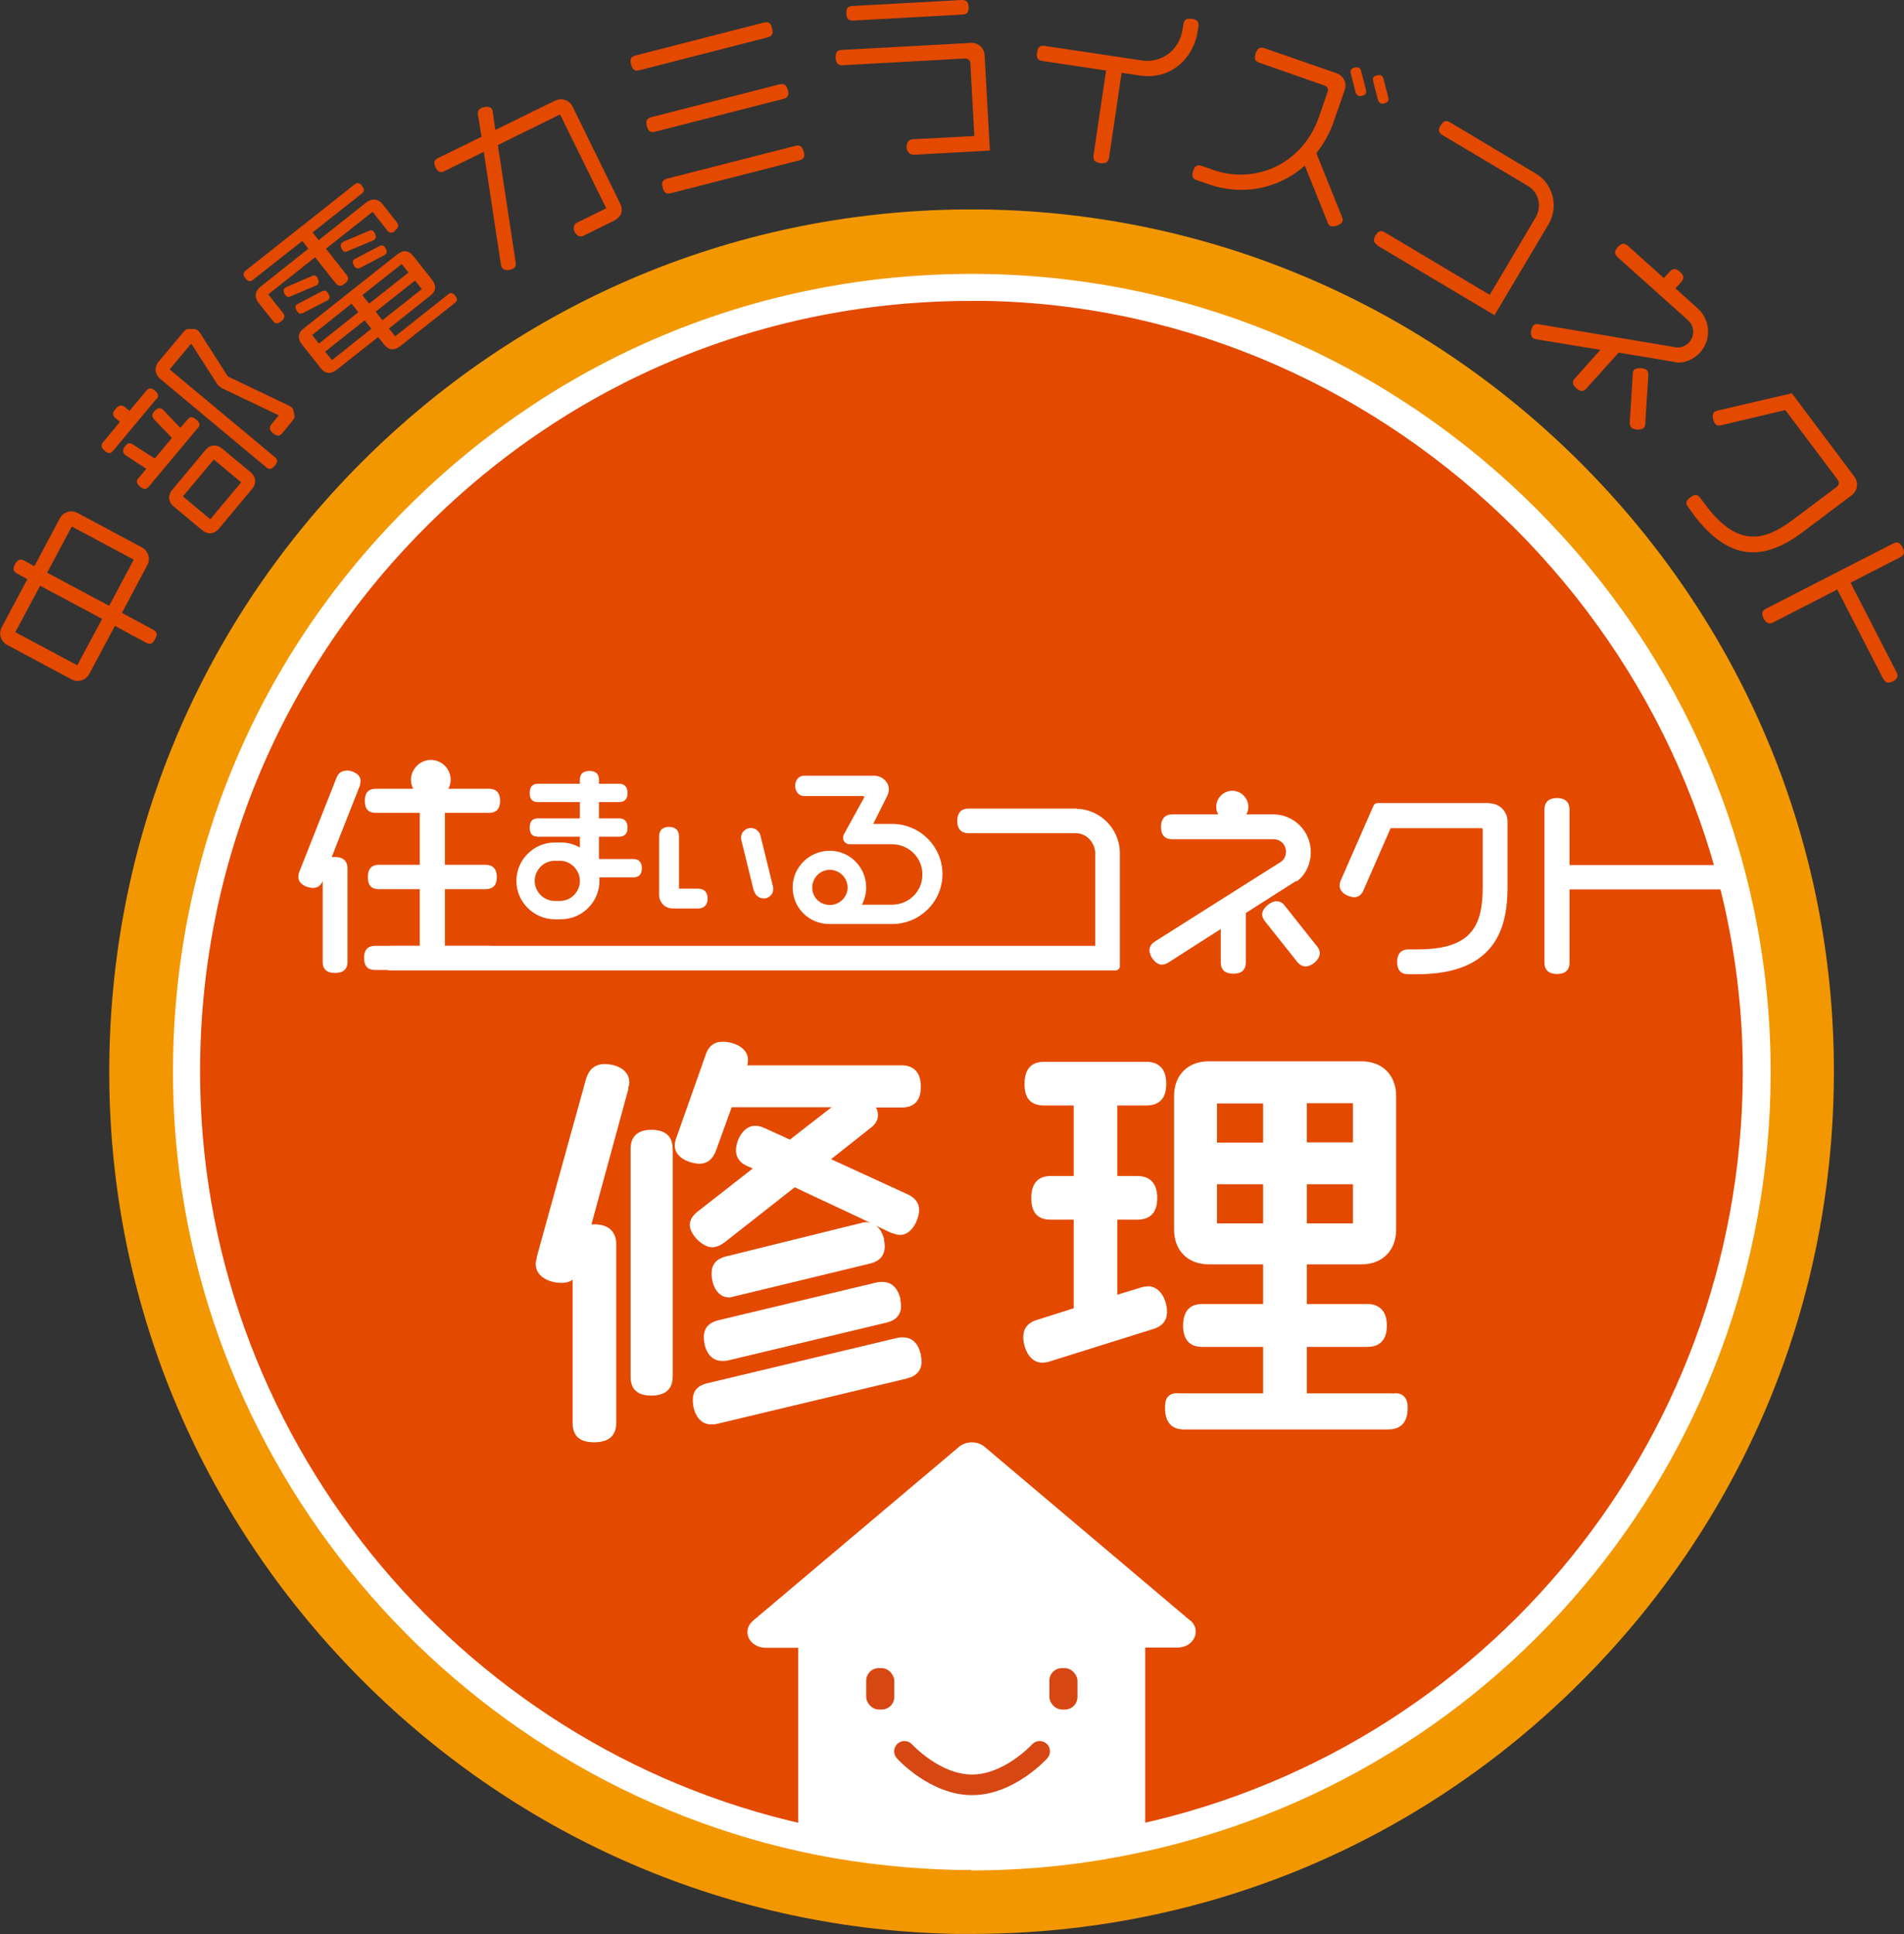 <?xml version="1.0" encoding="UTF-8"?><svg id="_レイヤー_2" xmlns="http://www.w3.org/2000/svg" viewBox="0 0 75.88 77.07"><rect x="0" y="0" width="75.88" height="77.07" fill="#333333" stroke="none"/><defs><style>.cls-1{fill:#d74714;}.cls-2{fill:#f39700;}.cls-3{fill:#fff;}.cls-4{fill:#e44900;}</style></defs><g id="_ヘッダー"><path class="cls-2" d="M62.99,18.44c-6.34-6.34-14.73-9.92-23.62-10.09-9.41-.17-18.29,3.4-24.95,10.06-6.66,6.66-10.23,15.52-10.06,24.95.16,8.89,3.75,17.27,10.09,23.61,6.34,6.34,14.73,9.92,23.62,10.09.22,0,.44,0,.66,0,9.18,0,17.79-3.56,24.29-10.06,6.66-6.66,10.23-15.52,10.06-24.95-.16-8.89-3.75-17.27-10.09-23.61Z"/><path class="cls-4" d="M70.36,42.11c.29,15.63-10.78,28.73-25.52,31.6-2.17.43-4.41.63-6.71.59-1.88-.04-3.72-.24-5.51-.59-14.31-2.83-25.24-15.38-25.52-30.4-.33-17.93,14.28-32.53,32.23-32.19,16.91.31,30.71,14.1,31.03,30.99Z"/><path class="cls-3" d="M38.69,74.51c-.19,0-.38,0-.57,0-1.86-.04-3.73-.24-5.54-.59-14.61-2.89-25.41-15.76-25.68-30.6-.16-8.72,3.14-16.92,9.31-23.08,6.17-6.17,14.38-9.48,23.12-9.32,8.23.15,16,3.47,21.88,9.34,5.87,5.87,9.2,13.63,9.35,21.86h0c.29,15.47-10.51,28.85-25.68,31.81-2.01.4-4.08.6-6.18.6ZM38.71,11.99c-8.22,0-15.92,3.18-21.74,9.01-5.95,5.95-9.15,13.87-8.99,22.29.26,14.34,10.7,26.76,24.8,29.55,1.75.35,3.55.54,5.35.57,2.21.04,4.41-.15,6.52-.57,14.65-2.86,25.08-15.78,24.8-30.72-.31-16.31-13.84-29.82-30.16-30.13-.2,0-.4,0-.6,0Z"/><path class="cls-3" d="M47.44,64.58l-8.19-6.92c-.29-.25-.75-.25-1.04,0l-8.2,6.92c-.2.17-.27.41-.19.64.1.27.38.44.71.44h1.28v7.89c0,.1.07.18.16.2,1.99.39,4.04.61,6.09.65.21,0,.42,0,.63,0,2.3,0,4.58-.22,6.79-.66.1-.02.16-.1.16-.2v-7.89h1.28c.33,0,.6-.17.7-.44.08-.23.02-.47-.18-.64Z"/><rect class="cls-1" x="34.52" y="66.47" width="1.12" height="1.65" rx=".5" ry=".5"/><rect class="cls-1" x="41.82" y="66.47" width="1.12" height="1.65" rx=".5" ry=".5"/><path class="cls-1" d="M38.73,71.53c-1.64,0-2.94-1.41-2.99-1.47-.15-.17-.14-.42.03-.58.17-.15.42-.14.58.03.01.01,1.11,1.2,2.39,1.2s2.38-1.19,2.39-1.2c.15-.17.41-.18.58-.03.17.15.18.41.03.58-.05.06-1.35,1.47-2.99,1.47Z"/><path class="cls-4" d="M5.87,22.52l-1.01,1.9,1.24.67c.15.08.19.19.08.38-.11.2-.21.22-.36.14l-1.24-.67-1.02,1.91c-.14.26-.45.36-.71.22l-2.56-1.37c-.26-.14-.36-.45-.22-.71l1.02-1.91-.4-.22c-.15-.08-.2-.18-.09-.38.1-.19.22-.22.37-.14l.4.22,1.01-1.9c.14-.26.45-.36.71-.22l2.56,1.37c.26.14.36.45.22.71ZM1.6,23.34l-.99,1.85,2.47,1.32.99-1.85-2.47-1.32ZM2.86,20.98l-.98,1.84,2.47,1.32.98-1.84-2.47-1.32Z"/><path class="cls-4" d="M6.22,15.91l-1.71,2.05c-.1.12-.19.13-.34,0-.15-.13-.16-.22-.06-.34l.67-.81-.17-.14c-.13-.11-.15-.22,0-.38.13-.16.25-.17.38-.06l.17.14.67-.8c.1-.12.2-.13.35,0,.15.13.15.23.05.34ZM7.87,17.07l-1.94,2.32c-.1.12-.19.13-.35,0-.15-.13-.16-.22-.06-.34l.31-.37-.84-.55c-.14-.12-.08-.26.02-.38.09-.11.19-.11.3-.03l.86.55.68-.82-.7-.73c-.09-.1-.11-.19-.02-.31.09-.11.22-.21.36-.09l.7.73.28-.33c.1-.12.2-.13.35,0,.16.13.16.23.06.35ZM11.69,16.34l.04.19c.02.08,0,.15-.06.22l-.41.5c-.11.13-.21.15-.37.02-.16-.13-.17-.25-.06-.38l.28-.34-2.28-1.09s-.06-.04-.08-.06c-.04-.03-.07-.06-.09-.09l-1.04-1.62-.86,1.03,4.19,3.49c.12.1.13.2,0,.35-.13.15-.22.16-.34.06l-4.22-3.52c-.23-.19-.25-.47-.06-.7l.98-1.17c.07-.09.14-.13.22-.12h.24c.06.02.09.03.13.07.03.03.06.06.09.11l1.09,1.71,2.45,1.17s.05.03.07.04c.04.04.08.08.09.13ZM10.04,19.49l-1.31,1.57c-.19.23-.46.25-.68.06l-1.12-.93c-.23-.19-.25-.46-.06-.68l1.31-1.57c.19-.23.45-.25.68-.06l1.12.93c.23.19.25.46.06.68ZM8.52,18.31l-1.23,1.47,1.09.91,1.23-1.47-1.09-.91Z"/><path class="cls-4" d="M15.76,9.19c-.15.12-.24.1-.33-.01l-.58-.74-1.86,1.47.82,1.04c.1.12.09.23-.07.35-.17.13-.26.11-.36-.01l-.82-1.04-1.87,1.48.58.73c.1.12.08.22-.06.34-.15.12-.25.11-.34-.02l-.57-.72c-.18-.23-.13-.47.1-.65l1.89-1.5-.24-.31-1.97,1.55c-.1.08-.19.08-.3-.06-.11-.13-.09-.22,0-.3l4.35-3.44c.1-.08.2-.08.3.06.11.14.09.23-.02.31l-1.95,1.54.24.31,1.88-1.49c.23-.18.48-.18.66.05l.57.72c.09.12.08.21-.07.33ZM12.67,11.12c.05.12.03.18-.03.23-.02.01-.03.03-.05.03l-1.01.43c-.08.04-.15.03-.2-.04-.06-.08-.12-.22-.03-.29.02-.01.03-.03.06-.04l1.02-.44c.08-.04.15-.03.2.04.02.02.03.05.05.08ZM13.09,11.71c.07.12.05.19-.02.25l-.99.51c-.09.04-.16.04-.22-.04-.07-.09-.13-.22-.03-.3l.99-.52c.09-.04.16-.05.23.04.01.02.02.04.03.05ZM18.13,12.07l-2.19,1.73c-.23.18-.45.16-.63-.07l-.24-.3-1.66,1.31c-.23.18-.45.16-.63-.07l-.75-.95c-.18-.23-.16-.45.07-.63l3.74-2.96c.23-.18.45-.16.63.07l.75.95c.18.23.16.45-.07.63l-1.65,1.31.25.31,2.11-1.67c.1-.08.18-.07.28.05.1.13.09.21-.01.29ZM14.01,12.1l-1.57,1.25.27.34,1.57-1.25-.27-.34ZM14.54,12.76l-1.58,1.25.27.34,1.57-1.25-.27-.34ZM14.95,9.32c.05.12.03.18-.03.23-.02.01-.03.03-.05.03l-1.02.43c-.08.04-.15.03-.2-.04-.06-.08-.11-.22-.02-.3.02-.01.03-.03.06-.04l1.01-.43c.08-.04.15-.03.2.04.02.02.03.05.05.08ZM15.37,9.9c.07.12.05.19-.02.25l-.99.52c-.09.04-.16.04-.22-.04-.07-.09-.13-.22-.02-.3l.99-.52c.09-.04.16-.05.23.04.01.02.02.04.03.05ZM16.01,10.52l-1.57,1.24.27.34,1.57-1.24-.27-.34ZM16.54,11.18l-1.57,1.24.27.34,1.57-1.24-.27-.34Z"/><path class="cls-4" d="M24.52,8.77l-1.28.63c-.11.06-.26,0-.34-.16-.07-.15-.03-.3.08-.36l1.18-.58-1.84-3.74-2.48,1.22.71,4.67c.02.12-.01.21-.11.26-.13.07-.38.09-.45-.07-.01-.03-.02-.07-.03-.11l-.68-4.48-1.57.77c-.15.07-.25.05-.35-.15-.09-.19-.06-.29.09-.37l1.74-.85-.14-.86c-.02-.13.01-.23.13-.28.12-.06.36-.1.43.05.02.03.03.07.03.11l.1.71,2.38-1.17c.26-.13.58-.02.7.24l1.9,3.87c.13.26.04.52-.22.65Z"/><path class="cls-4" d="M30.59,1.49l-5.11,1.31c-.17.04-.27,0-.33-.23-.06-.22,0-.31.18-.36l5.11-1.31c.17-.04.28,0,.33.23.06.22-.01.32-.18.36ZM31.22,3.94l-5.12,1.31c-.16.04-.26,0-.32-.22s0-.31.17-.36l5.12-1.31c.16-.04.27.01.33.23s-.02.31-.18.35ZM31.85,6.39l-5.12,1.31c-.16.04-.26,0-.32-.22s0-.31.17-.36l5.12-1.31c.16-.04.27.01.33.23s-.01.31-.18.35Z"/><path class="cls-4" d="M36.39,6.16c-.13,0-.25-.11-.26-.3,0-.18.1-.31.23-.31l2.47-.13-.16-2.9c0-.11-.09-.19-.21-.19l-4.88.27c-.17,0-.26-.06-.28-.29-.01-.23.07-.31.24-.32l5.15-.28c.29-.02.54.2.55.5l.21,3.79-3.08.17ZM38.36.58l-4.37.24c-.17,0-.25-.06-.26-.27-.01-.22.06-.3.23-.31L38.33,0c.17,0,.26.06.27.28.01.22-.07.29-.24.3Z"/><path class="cls-4" d="M45.43,3.01l-.73-.11-.5,3.38c-.03.18-.12.25-.35.22-.23-.03-.29-.13-.27-.31l.5-3.38-2.54-.38c-.17-.03-.25-.11-.21-.34.03-.22.13-.29.3-.26l3.89.58c.73.11,1.48-.37,1.61-1.25l.03-.19c.03-.17.11-.25.34-.22.22.03.29.13.26.31l-.03.19c-.15,1.02-1.03,1.95-2.3,1.76Z"/><path class="cls-4" d="M53.05,9.02c-.06-.02-.11-.07-.14-.16l-.91-2.26c-1.01.9-2.44,1.23-3.84.74l-.46-.16c-.17-.06-.22-.15-.15-.37.07-.21.18-.26.34-.2l.46.16c1.69.59,3.56-.24,4.21-2.1l.35-1.01c.04-.11-.01-.21-.12-.25l-2.6-.91c-.17-.06-.22-.15-.15-.37.08-.22.18-.26.35-.21l2.88,1c.28.1.42.39.32.67l-.44,1.26c-.16.47-.4.89-.69,1.25l1.02,2.54c.03.07.04.13.02.18-.05.13-.32.24-.45.19ZM54.13,3.82s-.08-.06-.1-.12l-.2-.78s-.01-.09,0-.12c.03-.09.21-.14.31-.11.05.02.08.06.1.12l.2.78s.01.09,0,.12c-.03.09-.21.14-.31.11ZM55.02,4.12s-.08-.06-.1-.12l-.2-.77s-.01-.09,0-.12c.03-.09.21-.14.31-.11.05.02.08.06.1.12l.2.77s.01.09,0,.12c-.03.09-.21.14-.31.11Z"/><path class="cls-4" d="M54.89,9.76c-.15-.09-.18-.19-.07-.38.11-.19.22-.21.37-.12l4.18,2.49,1.82-3.07c.28-.46.12-1.02-.28-1.26l-3.43-2.04c-.14-.09-.18-.19-.07-.38.12-.19.23-.22.37-.13l3.45,2.06c.58.34.95,1.23.47,2.03l-2.14,3.6-4.69-2.79Z"/><path class="cls-4" d="M66.78,14.43l-2.27-.38-1.28,1.42c-.12.14-.24.15-.41,0-.17-.15-.17-.27-.05-.4l1.01-1.13-2.55-.42c-.07-.01-.12-.03-.15-.06-.11-.1-.07-.38.02-.48.05-.06.12-.08.23-.06l5.46.92c.19.03.39-.05.53-.2.23-.26.21-.65-.05-.88l-2.8-2.51c-.13-.12-.15-.23,0-.4.15-.17.27-.17.4-.06l1.44,1.29.23-.25c.12-.14.24-.15.41,0,.17.15.17.27.05.41l-.23.25.89.8c.51.46.55,1.24.1,1.75-.27.3-.67.45-.99.4ZM65.01,17.05s-.07-.12-.06-.21l.12-1.92c0-.08.02-.14.05-.18.09-.1.4-.09.5,0,.05.05.08.12.07.21l-.12,1.91c0,.08-.02.14-.05.18-.1.11-.4.1-.5,0Z"/><path class="cls-4" d="M67.48,20.48l-.2-.27c-.11-.14-.1-.25.08-.39.19-.14.3-.12.4.02l.21.28c1.26,1.68,2.31,1.48,3.51.57l1.72-1.29c.09-.07.11-.19.04-.28l-2.09-2.78-2.54.6c-.12.03-.2.02-.26-.06-.08-.11-.15-.37-.02-.47.03-.02.07-.04.12-.05l2.96-.69,2.49,3.32c.18.24.13.56-.1.74l-1.94,1.46c-1.41,1.06-2.85,1.34-4.38-.7Z"/><path class="cls-4" d="M75.05,27.05l-1.83-3.56-2.55,1.31c-.16.08-.27.05-.38-.15-.11-.21-.07-.31.1-.4l5.05-2.59c.16-.08.28-.06.38.15.11.21.06.32-.1.4l-1.97,1.01,1.83,3.56c.08.15.05.27-.14.37-.2.1-.3.05-.38-.1Z"/><path class="cls-3" d="M19.95,38.17c0-.4-.24-.48-.44-.48h-1.78v-2.26h1.62c.3,0,.45-.16.45-.48,0-.4-.24-.49-.45-.49h-1.62v-2.07h1.76c.29,0,.44-.16.44-.48,0-.4-.24-.48-.44-.48h-1.62c.06-.11.09-.23.09-.36,0-.44-.36-.79-.79-.79s-.79.36-.79.79c0,.13.03.25.09.36h-1.5c-.2,0-.43.08-.43.48,0,.32.14.48.43.48h1.76v2.07h-1.63c-.29,0-.44.16-.44.49s.14.48.44.48h1.63v2.26h-1.79c-.2,0-.43.08-.43.48,0,.32.14.48.43.48h4.59c.29,0,.44-.16.44-.48Z"/><path class="cls-3" d="M13.8,30.71c-.19,0-.33.1-.4.31l-1.48,3.74c-.02.06-.03.13-.03.18,0,.3.35.44.59.44.27,0,.36-.22.38-.29h0s0,3.23,0,3.23c0,.3.16.45.49.45s.5-.15.5-.45v-3.71c0-.21-.09-.46-.5-.46-.05,0-.09,0-.13,0l1.12-2.84h0c.02-.08.03-.13.03-.19,0-.29-.34-.42-.58-.42Z"/><path class="cls-3" d="M25.23,34.23h-1.36v-.89h.8c.22,0,.34-.12.34-.36,0-.3-.18-.37-.34-.37h-.8v-.65h.8c.22,0,.34-.12.34-.36,0-.3-.18-.37-.34-.37h-.8v-.16c0-.23-.13-.35-.38-.35s-.38.12-.38.35v.16h-1.67c-.22,0-.33.12-.33.37s.11.36.33.36h1.67v.65h-1.67c-.22,0-.33.12-.33.37s.11.36.33.36h1.67v.43c-.23-.13-.49-.2-.75-.2h-.25c-.84,0-1.53.69-1.53,1.53s.69,1.53,1.53,1.53h.25c.84,0,1.53-.69,1.53-1.53,0-.05,0-.09,0-.14h1.35c.22,0,.34-.12.34-.36,0-.3-.18-.37-.34-.37ZM23.11,35.1c0,.44-.36.8-.79.8h-.21c-.44,0-.8-.36-.8-.8s.36-.8.8-.8h.21c.43,0,.79.37.79.8Z"/><path class="cls-3" d="M35.57,32.83h-.77l.56-1.12c.09-.18.08-.38-.02-.53-.11-.17-.3-.27-.51-.27h-2.79c-.2,0-.35.17-.35.4s.15.41.35.41h2.35s.06.02.06.04l-.82,1.49c-.04.08-.04.18,0,.26.05.08.13.13.22.13h1.69c.68,0,1.22.53,1.22,1.21s-.55,1.2-1.22,1.2h-1.19c.11-.21.17-.45.17-.69,0-.8-.65-1.46-1.45-1.46s-1.48.64-1.48,1.46.65,1.46,1.47,1.46h2.49c1.11,0,2.01-.89,2.01-1.99s-.9-2-2.01-2ZM33.78,35.37c0,.37-.32.69-.7.69-.4,0-.71-.3-.71-.69s.31-.71.7-.71.71.32.71.71Z"/><path class="cls-3" d="M26.82,36.2h1.01c.23,0,.37-.14.37-.39,0-.36-.26-.4-.37-.4h-.77v-2.09c0-.11-.04-.37-.4-.37-.25,0-.39.13-.39.37v2.34c0,.31.24.54.54.54Z"/><path class="cls-3" d="M30.05,35.48c.03.18.2.32.38.32.03,0,.05,0,.07,0,.1-.02.19-.08.25-.16.06-.09.08-.19.06-.3l-.5-2.03c-.02-.1-.08-.19-.17-.25-.09-.06-.19-.08-.29-.06-.1.02-.19.08-.25.16s-.08.19-.06.3l.5,2.03Z"/><path class="cls-3" d="M42.9,32.22h-4.31c-.2,0-.44.09-.44.49s.24.49.44.49h4.28c.43,0,.78.37.78.83v3.66H15.61c-.16,0-.44.06-.44.49s.24.49.44.49h28.85c.09,0,.17-.08.17-.17v-4.49c0-1.07-.89-1.78-1.72-1.78Z"/><path class="cls-3" d="M59.35,32h-4.45c-.07,0-.13.04-.16.1l-1.31,2.99c-.03.07-.04.14-.04.2,0,.3.37.46.58.46.25,0,.34-.21.37-.28l1.08-2.47h3.63s.04.01.04.04v2.31c0,1.53-.43,2.48-2.59,2.48h-.37c-.2,0-.45.09-.45.5,0,.33.15.49.45.49h.36c3.22,0,3.59-1.99,3.59-3.48v-2.6c0-.41-.32-.73-.73-.73Z"/><path class="cls-3" d="M68.87,34.47h-6.32v-2.21c0-.21-.09-.46-.5-.46s-.5.25-.5.46v6.09c0,.3.17.46.5.46s.5-.15.5-.46v-2.91h6.32c.2,0,.45-.08.45-.49,0-.42-.28-.49-.45-.49Z"/><path class="cls-3" d="M51.66,35.13c.35-.23.58-.69.58-1.18,0-.82-.67-1.5-1.5-1.5h-1.07c.05-.09.08-.19.08-.3,0-.35-.29-.64-.64-.64s-.64.29-.64.64c0,.11.03.21.08.3h-1.83c-.2,0-.45.09-.45.5,0,.33.15.49.45.49h4.03c.28,0,.5.22.5.5,0,.17-.08.32-.2.4l-5.03,3.18c-.14.09-.21.21-.21.35,0,.22.23.57.5.57.1,0,.19-.05.26-.09l2.08-1.33v1.32c0,.3.17.46.5.46s.5-.15.5-.46v-1.96l2.01-1.28s0,0,0,0Z"/><path class="cls-3" d="M52.48,37.7l-1.27-1.6c-.11-.16-.25-.19-.34-.19-.23,0-.57.28-.57.52,0,.12.06.21.12.29l1.28,1.61c.12.15.25.18.33.18.24,0,.57-.27.57-.53,0-.09-.04-.18-.12-.29Z"/><path class="cls-3" d="M24.09,42.4c-.56,0-.69.46-.74.61l-1.96,7.08v.06c-.03.07-.04.14-.04.22,0,.49.52.75,1.04.75.12,0,.29-.02.43-.13v5.7c0,.53.28.78.86.78s.88-.26.88-.78v-7.11c0-.38-.19-.84-.99-.79l1.47-5.39v-.07c.03-.07.04-.13.04-.2,0-.5-.51-.73-.99-.73Z"/><path class="cls-3" d="M25.96,45.02c-.69,0-.83.42-.83.76v9.08c0,.5.28.75.83.75.7,0,.85-.41.85-.75v-9.08c0-.35-.15-.76-.85-.76Z"/><path class="cls-3" d="M35.96,42.45h-6.18c.02-.07.03-.14.03-.21,0-.51-.59-.73-1.01-.73-.34,0-.57.18-.68.53l-1.16,3.28c-.04.11-.07.22-.07.32,0,.52.65.73.99.73.3,0,.52-.17.65-.51l.63-1.74h3.98l-1.66,1.29-1.01-.46c-.13-.06-.25-.09-.38-.09-.47,0-.76.58-.76.98,0,.16.06.46.46.63l.21.09-2.2,1.72c-.26.2-.31.4-.31.53,0,.38.51.89.89.89.15,0,.31-.06.49-.19l2.8-2.2,3.03,1.42s-.1-.03-.15-.03c-.1,0-.18.02-.26.04l-5.38,1.33c-.37.1-.55.32-.55.67,0,.48.24.96.7.96h.03l5.58-1.35h0c.15-.04.59-.15.59-.69,0-.07-.01-.15-.03-.25v-.05c-.07-.25-.18-.42-.32-.52l.59.28.07.02c.09.03.19.07.3.07.49,0,.76-.66.76-.99,0-.42-.36-.59-.48-.64l-3.03-1.39,1.57-1.24c.2-.15.3-.32.3-.52,0-.1-.03-.21-.08-.3h1.03c.35,0,.76-.14.76-.83s-.42-.85-.76-.85Z"/><path class="cls-3" d="M36.69,53.94c-.11-.43-.35-.65-.71-.65-.06,0-.13,0-.22.02l-7.58,1.81c-.16.04-.57.15-.57.66,0,.47.23.98.73.98.05,0,.13,0,.22-.02l7.58-1.81h0c.39-.1.59-.33.59-.68,0-.06-.01-.14-.03-.23v-.08Z"/><path class="cls-3" d="M28.79,54.23c.06,0,.13,0,.22-.02l6.33-1.51h0c.14-.04.57-.15.57-.66,0-.07-.01-.14-.03-.24v-.07c-.12-.43-.36-.65-.72-.65-.06,0-.13,0-.22.02l-6.32,1.51c-.14.04-.57.15-.57.66,0,.48.23.96.73.96Z"/><path class="cls-3" d="M55.48,55.52s-.1,0-.16,0h-3.24v-1.85h2.41c.36,0,.78-.15.78-.85,0-.75-.49-.86-.78-.86h-2.41v-1.58h2.18c.83,0,1.38-.55,1.38-1.38v-5.33c0-.83-.55-1.38-1.38-1.38h-6.09c-.83,0-1.38.55-1.38,1.38v5.33c0,.83.55,1.38,1.38,1.38h2.17v1.58h-2.43c-.35,0-.76.15-.76.86,0,.56.26.85.76.85h2.43v1.85h-3.15c-.06,0-.11,0-.16,0-.15-.01-.31-.02-.45.1-.14.12-.15.32-.15.49,0,.56.26.85.76.85h8.13c.36,0,.78-.15.78-.85,0-.16-.02-.35-.16-.48-.14-.13-.31-.12-.46-.1ZM52.08,43.96h1.84v1.56h-1.84v-1.56ZM52.08,47.19h1.84v1.56h-1.84v-1.56ZM50.34,48.75h-1.84v-1.56h1.84v1.56ZM50.34,45.53h-1.84v-1.56h1.84v1.56Z"/><path class="cls-3" d="M45.73,51.26c-.08,0-.14.01-.22.03l-.98.3v-2.99h.79c.53,0,.8-.29.8-.86s-.27-.88-.8-.88h-.79v-2.81h1.15c.53,0,.8-.29.8-.86s-.27-.88-.8-.88h-4.07c-.52,0-.78.3-.78.88s.25.86.78.86h1.18v2.81h-.91c-.52,0-.78.3-.78.88s.25.86.78.86h.91v3.53l-1.45.46c-.14.04-.56.18-.56.68,0,.43.24,1.03.76,1.03.08,0,.15-.02.23-.03l4.18-1.31c.14-.04.56-.18.56-.68,0-.43-.24-1.03-.78-1.03Z"/></g></svg>